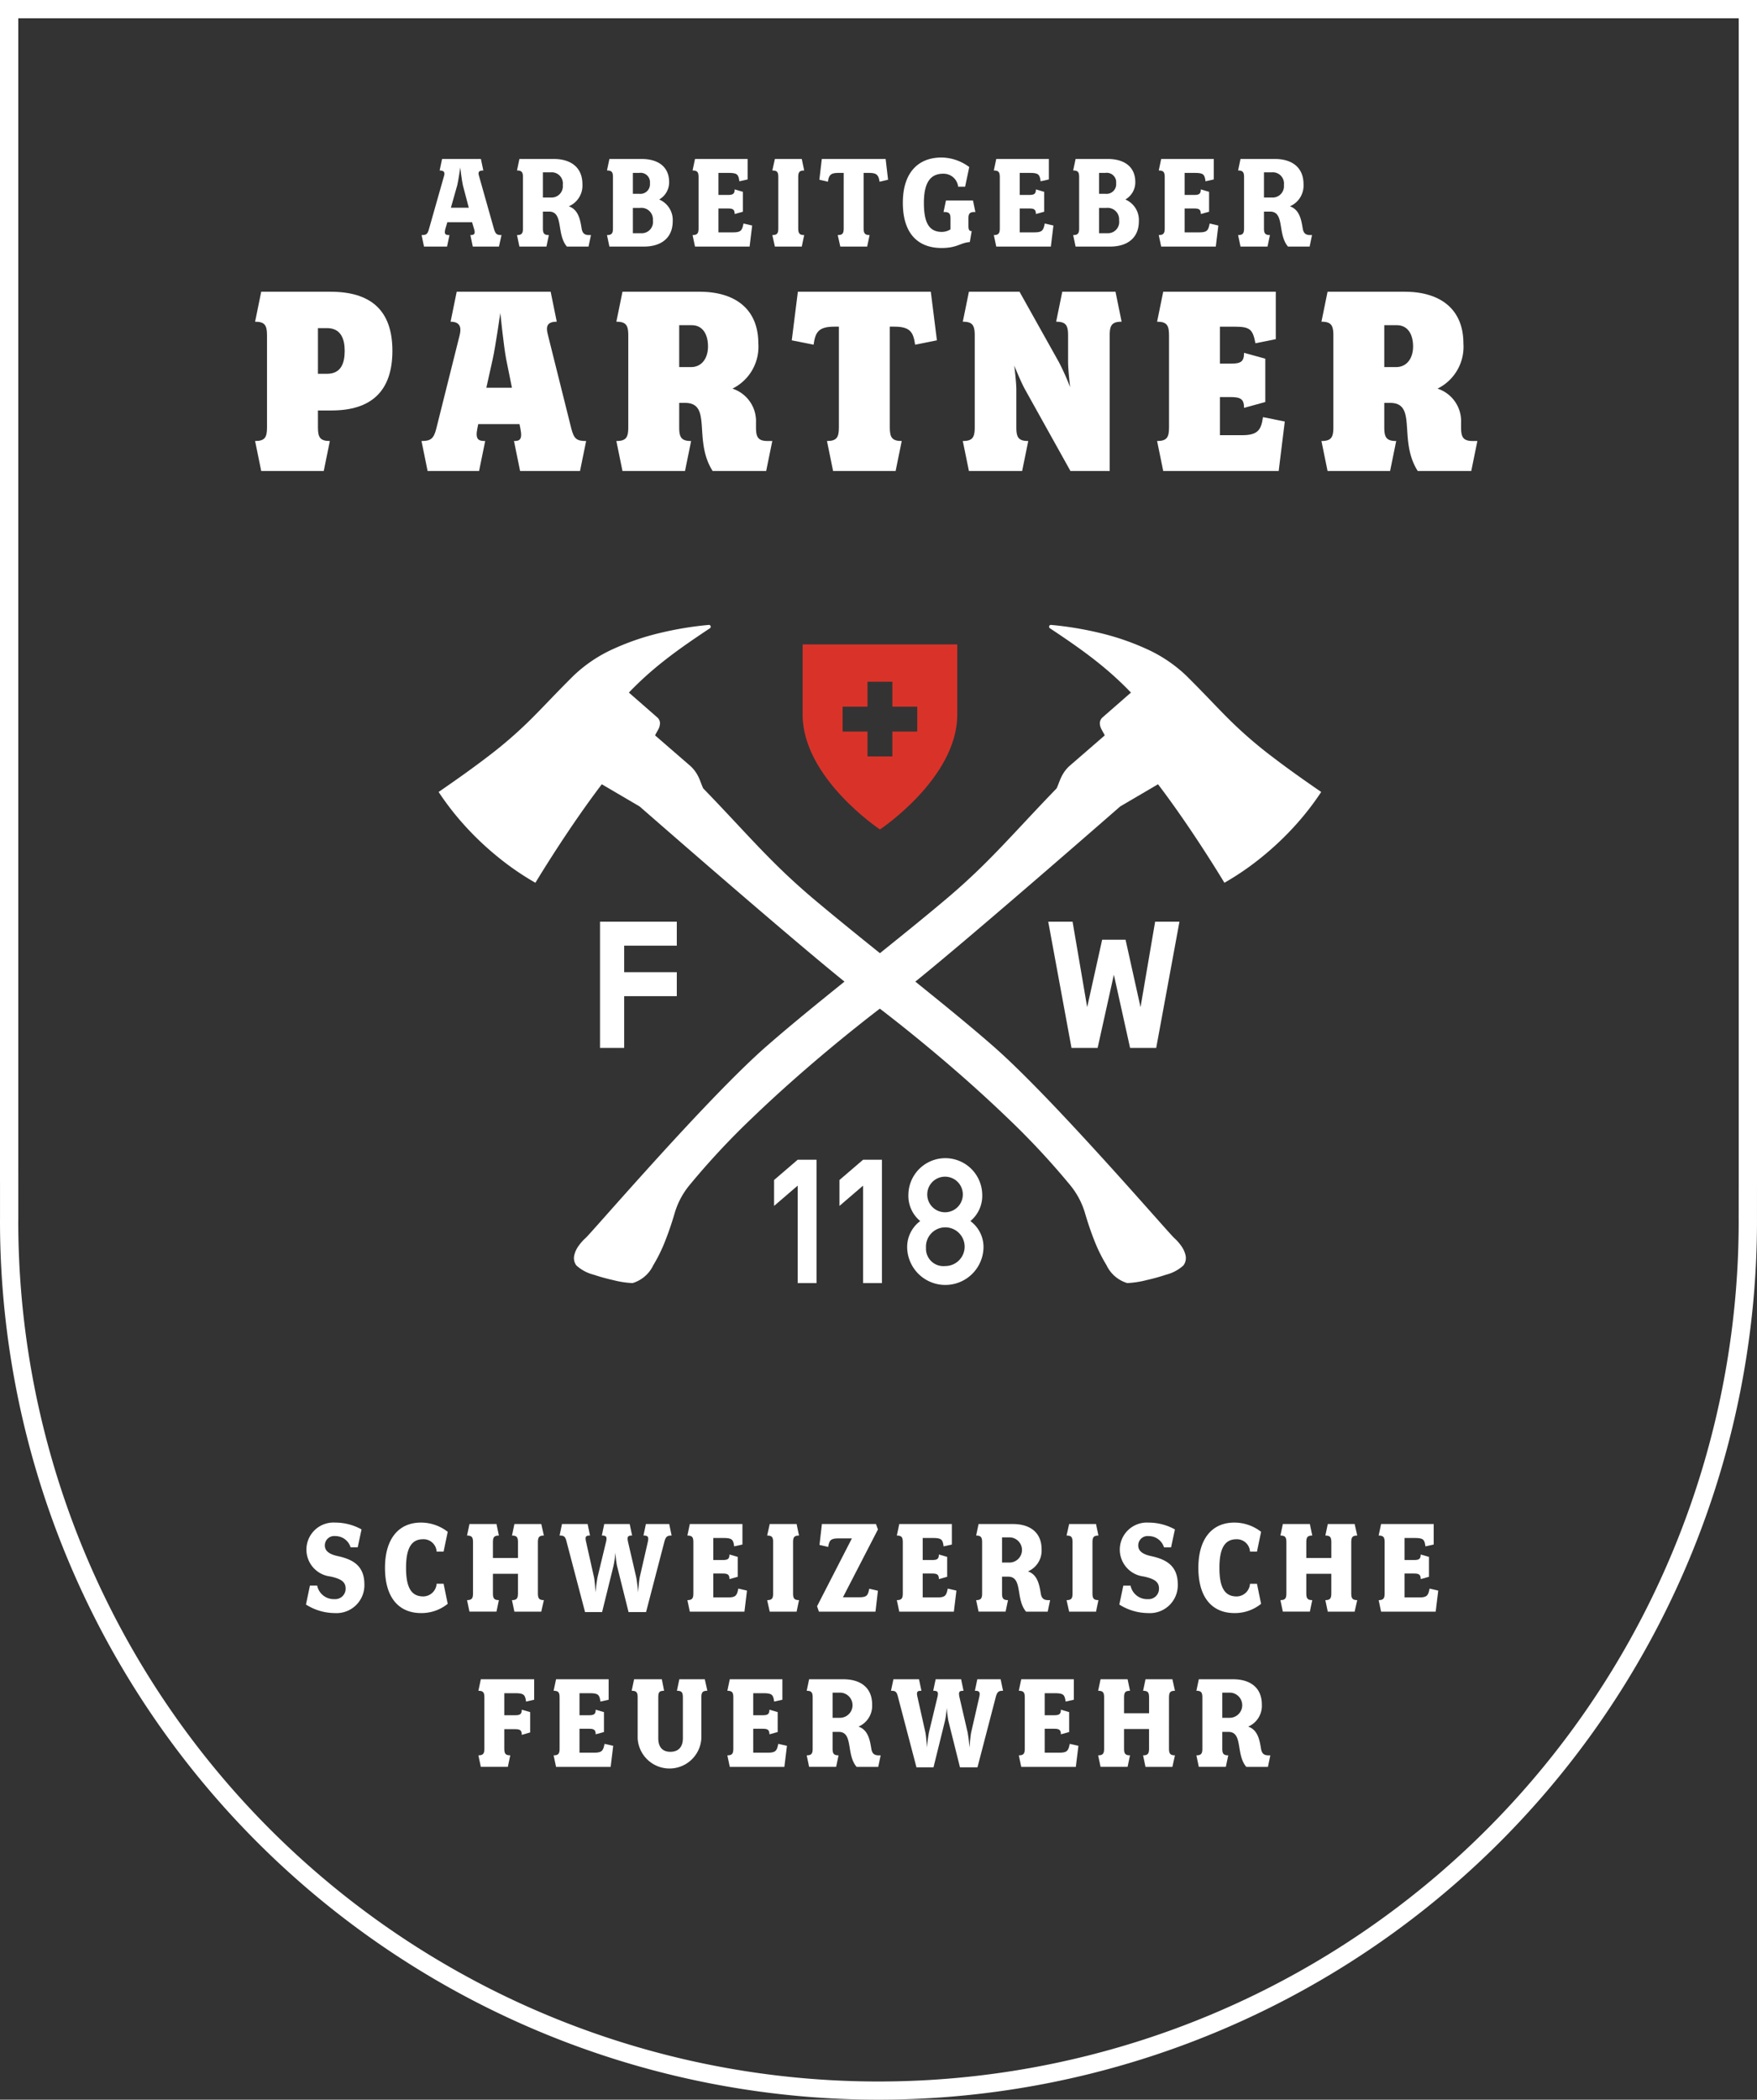 <svg id="Layer_1" data-name="Layer 1" xmlns="http://www.w3.org/2000/svg" width="94.478" height="112.865" viewBox="0 0 94.478 112.865"><rect x="0" y="0" width="94.478" height="112.865" fill="#333333" stroke="none"/><defs><style>.cls-1{fill:#fff;}.cls-2{fill:#d93329;}</style></defs><path class="cls-1" d="M93.495.983V63.538l-.002,1.966v.013l.001.109a46.256,46.256,0,0,1-92.512.011l.002-.132V63.539l-.001-.983V.983H93.495M94.478,0H0V63.539H.001v1.966L0,65.625a47.239,47.239,0,0,0,94.478.001l-.001-.12.001-1.966V0Z"/><path class="cls-2" d="M43.159,34.639v3.777c0,3.41,4.158,6.17,4.158,6.17s4.157-2.759,4.157-6.17V34.639Zm6.164,4.683H47.985V40.66H46.647V39.322H45.309V37.984h1.338V36.646h1.338v1.338h1.338Z"/><path class="cls-1" d="M68.447,40.706a23.005,23.005,0,0,1-2.415-2.094c-.647-.645-1.271-1.327-2.237-2.286a7.64,7.64,0,0,0-2.182-1.46,13.555,13.555,0,0,0-2.494-.847,18.286,18.286,0,0,0-2.602-.428.095.095,0,0,0-.077.029.103.103,0,0,0-.028.079.096.096,0,0,0,.043.071c.53.352,1.039.696,1.534,1.05.503.361.992.733,1.47,1.137a17.598,17.598,0,0,1,1.355,1.272q-.279.242-.503.439c-.195.17-.361.315-.503.439-.222.194-.384.335-.502.439a.437.437,0,0,0-.166.314.718.718,0,0,0,.093.349c.065.13.144.244.17.323l-1.887,1.635a1.84,1.84,0,0,0-.307.355,2.3,2.3,0,0,0-.215.419c-.063.154-.113.302-.177.437-.739.763-1.367,1.436-1.953,2.062-.678.724-1.299,1.384-1.97,2.046-.627.618-1.299,1.237-2.101,1.911-1.001.842-2.092,1.727-3.2,2.617-.092.074-.185.149-.277.223l-.278-.223c-1.107-.891-2.198-1.776-3.2-2.617-.802-.674-1.474-1.293-2.101-1.911-.671-.662-1.293-1.322-1.97-2.046-.586-.626-1.214-1.299-1.954-2.062-.064-.134-.114-.282-.176-.437a2.293,2.293,0,0,0-.215-.419,1.84,1.84,0,0,0-.307-.355l-1.888-1.635c.026-.079.105-.193.17-.323a.725.725,0,0,0,.093-.349.436.436,0,0,0-.166-.314c-.118-.103-.281-.245-.502-.439-.142-.124-.308-.269-.503-.439-.15-.131-.317-.277-.503-.439a17.489,17.489,0,0,1,1.355-1.272c.479-.404.967-.776,1.47-1.137.495-.354,1.005-.698,1.534-1.05a.096.096,0,0,0,.043-.071.103.103,0,0,0-.028-.079.096.096,0,0,0-.078-.029,18.294,18.294,0,0,0-2.601.428,13.555,13.555,0,0,0-2.494.847,7.64,7.64,0,0,0-2.182,1.46c-.966.959-1.59,1.641-2.237,2.286a23.005,23.005,0,0,1-2.415,2.094c-.677.518-1.512,1.12-2.598,1.865a15.073,15.073,0,0,0,1.478,1.888,16.089,16.089,0,0,0,1.749,1.639,14.767,14.767,0,0,0,1.978,1.354s.447-.745,1.133-1.803c.344-.529.748-1.137,1.187-1.768.395-.569.818-1.156,1.25-1.724l2.033,1.192s1.759,1.538,3.95,3.431c1.265,1.093,2.675,2.305,3.972,3.405,1.194,1.014,2.292,1.933,3.095,2.58-.35.282-.699.563-1.04.84-1.148.931-2.235,1.83-3.172,2.651-.945.827-2.136,2.023-3.359,3.309-1.093,1.149-2.21,2.372-3.198,3.467-1.688,1.872-2.996,3.374-3.148,3.511a2.55,2.55,0,0,0-.378.425,1.39,1.39,0,0,0-.237.515.66.66,0,0,0,.116.541,2.185,2.185,0,0,0,.934.497,10.466,10.466,0,0,0,1.03.286,5.118,5.118,0,0,0,1.055.164,1.808,1.808,0,0,0,1.116-.961,8.467,8.467,0,0,0,.663-1.364c.206-.523.371-1.04.487-1.437a4.285,4.285,0,0,1,.19-.52,4.305,4.305,0,0,1,.576-.945,40.957,40.957,0,0,1,3.46-3.708c1.259-1.21,2.574-2.37,3.78-3.385,1.159-.974,2.216-1.813,3.026-2.433.81.62,1.867,1.459,3.026,2.433,1.206,1.014,2.521,2.175,3.78,3.385a40.957,40.957,0,0,1,3.46,3.708,4.193,4.193,0,0,1,.318.453,4.103,4.103,0,0,1,.257.491,4.189,4.189,0,0,1,.191.52c.116.397.281.914.487,1.437A8.459,8.459,0,0,0,59.5,68.009a1.809,1.809,0,0,0,1.115.961,5.116,5.116,0,0,0,1.055-.164,10.466,10.466,0,0,0,1.03-.286,2.184,2.184,0,0,0,.934-.497.659.659,0,0,0,.117-.541,1.39,1.39,0,0,0-.237-.515,2.55,2.55,0,0,0-.378-.425c-.152-.138-1.46-1.639-3.148-3.511C59,61.937,57.882,60.715,56.79,59.565c-1.223-1.286-2.414-2.482-3.359-3.309-.936-.821-2.023-1.719-3.172-2.651-.342-.277-.69-.558-1.04-.84.803-.647,1.9-1.566,3.095-2.58,1.297-1.101,2.707-2.312,3.972-3.405,2.19-1.892,3.95-3.431,3.95-3.431l2.033-1.192c.432.567.855,1.155,1.25,1.724.439.631.843,1.239,1.187,1.768.687,1.058,1.133,1.803,1.133,1.803a14.746,14.746,0,0,0,1.978-1.354,16.035,16.035,0,0,0,1.75-1.639,15.083,15.083,0,0,0,1.478-1.888C69.959,41.825,69.124,41.224,68.447,40.706Z"/><polygon class="cls-1" points="41.624 63.429 41.624 64.822 42.893 63.732 42.893 68.972 43.907 68.972 43.907 62.34 42.893 62.34 41.624 63.429"/><polygon class="cls-1" points="45.14 63.429 45.14 64.822 46.41 63.732 46.41 68.972 47.423 68.972 47.423 62.34 46.41 62.34 45.14 63.429"/><path class="cls-1" d="M52.181,65.637a1.762,1.762,0,0,0,.635-1.441,1.985,1.985,0,0,0-3.969,0,1.762,1.762,0,0,0,.635,1.441,1.735,1.735,0,0,0-.701,1.459,2.053,2.053,0,0,0,4.103,0A1.735,1.735,0,0,0,52.181,65.637ZM50.817,63.25a.957.957,0,1,1,0,1.914.957.957,0,1,1,0-1.914Zm.009,4.804a.936.936,0,0,1-1.033-.976,1.04,1.04,0,1,1,1.033.976Z"/><polygon class="cls-1" points="36.393 50.833 36.393 49.544 32.264 49.544 32.264 56.329 33.563 56.329 33.563 53.547 36.393 53.547 36.393 52.258 33.563 52.258 33.563 50.833 36.393 50.833"/><polygon class="cls-1" points="61.329 54.139 60.524 50.514 59.265 50.514 58.46 54.139 57.675 49.544 56.366 49.544 57.617 56.329 59.022 56.329 59.895 52.394 60.767 56.329 62.172 56.329 63.422 49.544 62.114 49.544 61.329 54.139"/><path class="cls-1" d="M17.831,22.064h-.735v.907c0,.532.11.735.641.735l-.328,1.611H14.046l-.329-1.611c.532,0,.641-.203.641-.735V18.028c0-.532-.11-.735-.641-.735l.329-1.611h3.723c2.174,0,3.331,1.001,3.331,3.175C21.1,21.047,19.943,22.064,17.831,22.064Zm-.25-4.426h-.485V20.093h.485c.766,0,.954-.579.954-1.236C18.535,18.247,18.348,17.637,17.581,17.637Z"/><path class="cls-1" d="M31.189,25.317H27.967l-.329-1.611c.297,0,.469-.062.344-.673l-.047-.235H25.715l-.047.235c-.125.61.078.673.422.673l-.329,1.611H22.993l-.328-1.611c.485,0,.657-.11.797-.673l1.252-5.005c.11-.422.031-.735-.485-.735l.329-1.611h5.052l.328,1.611c-.516,0-.594.25-.485.672L30.72,23.034c.141.548.281.673.798.673Zm-3.973-6.022c-.125-.641-.313-2.471-.313-2.471s-.266,1.846-.407,2.471l-.344,1.548h1.376Z"/><path class="cls-1" d="M41.199,25.317h-2.878c-1.064-1.658,0-3.66-1.486-3.66h-.313V22.971c0,.532.11.735.641.735l-.328,1.611H33.472l-.329-1.611c.532,0,.641-.203.641-.735V18.028c0-.532-.11-.735-.641-.735l.329-1.611h4.145c1.908,0,3.16.923,3.16,2.784a2.506,2.506,0,0,1-1.392,2.424,1.837,1.837,0,0,1,1.267,1.815v.266c0,.532.109.735.641.735h.235ZM37.195,17.481h-.673v2.252h.626c.61,0,.923-.5.923-1.111C38.071,17.997,37.805,17.481,37.195,17.481Z"/><path class="cls-1" d="M49.208,18.529c-.094-.657-.251-.97-1.111-.97h-.25V22.971c0,.532.11.735.641.735l-.328,1.611H44.797l-.329-1.611c.532,0,.641-.203.641-.735V17.559h-.25c-.86,0-1.017.313-1.111.97l-1.173-.235.328-2.612H50.052l.328,2.612Z"/><path class="cls-1" d="M59.671,18.028v7.289H57.56l-2.44-4.38c-.235-.422-.579-1.283-.579-1.283s.11.907.11,1.283V22.971c0,.532.11.735.641.735l-.329,1.611H52.101l-.329-1.611c.532,0,.641-.203.641-.735V18.028c0-.532-.11-.735-.641-.735l.329-1.611h2.721l2.127,3.801a13.268,13.268,0,0,1,.594,1.33s-.11-.939-.11-1.361V18.028c0-.532-.11-.735-.641-.735l.329-1.611h2.862l.329,1.611C59.781,17.293,59.671,17.497,59.671,18.028Z"/><path class="cls-1" d="M68.758,25.317H62.549l-.329-1.611c.532,0,.641-.203.641-.735V18.028c0-.532-.11-.735-.641-.735l.329-1.611h6.053v2.55l-1.095.219c-.141-.751-.297-.891-1.111-.891h-.798v1.986h.563c.532,0,.735-.078.735-.579l1.142.313V21.61l-1.142.313c0-.485-.203-.579-.735-.579h-.563v2.049h1.204c.86,0,1.017-.313,1.111-.97l1.173.235Z"/><path class="cls-1" d="M79.113,25.317H76.235c-1.063-1.658,0-3.66-1.486-3.66h-.313V22.971c0,.532.11.735.641.735l-.328,1.611H71.386l-.329-1.611c.532,0,.641-.203.641-.735V18.028c0-.532-.11-.735-.641-.735l.329-1.611h4.145c1.908,0,3.16.923,3.16,2.784a2.505,2.505,0,0,1-1.392,2.424,1.837,1.837,0,0,1,1.267,1.815v.266c0,.532.109.735.641.735h.235ZM75.109,17.481h-.673v2.252h.626c.61,0,.923-.5.923-1.111C75.984,17.997,75.719,17.481,75.109,17.481Z"/><path class="cls-1" d="M26.83,13.255H25.423l-.13-.619c.206,0,.283-.061.199-.329l-.107-.36H24.054l-.107.36c-.076.29.008.329.222.329l-.13.619H22.8l-.13-.619c.245,0,.321-.038.398-.329l.81-2.852c.053-.176.015-.291-.237-.291l.13-.619h2.088l.13.619c-.252,0-.29.092-.237.275l.81,2.868c.084.283.161.329.405.329ZM24.888,9.951c-.061-.268-.138-.948-.138-.948s-.099.688-.161.948l-.344,1.216h.963Z"/><path class="cls-1" d="M31.646,13.255H30.484c-.574-.665-.168-1.881-.963-1.881h-.329v.902c0,.26.061.36.321.36l-.13.619H27.93l-.13-.619c.26,0,.321-.099.321-.36V9.523c0-.26-.061-.359-.321-.359l.13-.619H29.773c.948,0,1.545.474,1.545,1.353a1.211,1.211,0,0,1-.734,1.193c.505.168.612.696.688,1.17.038.245.13.375.405.375h.1ZM29.62,9.263h-.428v1.353h.413a.607.607,0,0,0,.658-.673A.602.602,0,0,0,29.62,9.263Z"/><path class="cls-1" d="M34.62,13.255H32.769l-.13-.619c.26,0,.321-.099.321-.36V9.523c0-.268-.061-.359-.321-.359l.13-.619H34.49c.933,0,1.491.443,1.491,1.246a1.064,1.064,0,0,1-.535.933,1.195,1.195,0,0,1,.727,1.17C36.172,12.773,35.576,13.255,34.62,13.255ZM34.031,9.294v1.124h.344a.517.517,0,0,0,.574-.566.505.505,0,0,0-.574-.558Zm.398,1.881H34.031v1.361h.436a.605.605,0,0,0,.642-.688A.621.621,0,0,0,34.429,11.175Z"/><path class="cls-1" d="M40.308,13.255H37.372l-.13-.619c.26,0,.321-.099.321-.36V9.523c0-.268-.061-.359-.321-.359l.13-.619h2.829v1.101l-.444.099c-.046-.375-.122-.451-.581-.451h-.543v1.185h.512c.26,0,.359-.053.359-.298l.444.13v1.071l-.444.122c0-.245-.1-.298-.359-.298h-.512V12.49h.803c.405,0,.474-.107.543-.474l.467.107Z"/><path class="cls-1" d="M43.113,13.255H41.668l-.138-.619c.267,0,.321-.099.321-.36V9.523c0-.268-.054-.359-.321-.359l.138-.619h1.445l.13.619c-.26,0-.321.092-.321.359v2.753c0,.26.061.36.321.36Z"/><path class="cls-1" d="M47.295,9.768c-.046-.321-.122-.474-.543-.474H46.439v2.982c0,.26.061.36.321.36l-.13.619H45.185l-.138-.619c.268,0,.321-.099.321-.36V9.294h-.306c-.421,0-.497.153-.543.474l-.459-.107.13-1.116h3.433l.13,1.116Z"/><path class="cls-1" d="M52.395,11.397c-.26,0-.321.1-.321.352v.367c0,.245.046.306.176.306L52.15,13.01c-.535.046-.673.321-1.522.321-1.17,0-2.08-.673-2.08-2.432,0-1.613.818-2.432,2.08-2.432a2.535,2.535,0,0,1,1.491.512l-.222,1.055h-.375a.789.789,0,0,0-.81-.696c-.688,0-1.032.489-1.032,1.568,0,1.086.29,1.56.971,1.56A.9.9,0,0,0,51.11,12.33v-.581c0-.252-.061-.352-.321-.352h-.053l.13-.62h1.453l.13.62Z"/><path class="cls-1" d="M56.507,13.255H53.571l-.13-.619c.26,0,.321-.099.321-.36V9.523c0-.268-.061-.359-.321-.359l.13-.619h2.829v1.101l-.444.099c-.046-.375-.122-.451-.581-.451h-.543v1.185h.512c.26,0,.359-.053.359-.298l.444.13v1.071l-.444.122c0-.245-.1-.298-.359-.298h-.512V12.49h.803c.405,0,.474-.107.543-.474l.467.107Z"/><path class="cls-1" d="M59.688,13.255H57.837l-.13-.619c.26,0,.321-.099.321-.36V9.523c0-.268-.061-.359-.321-.359l.13-.619h1.72c.933,0,1.491.443,1.491,1.246a1.064,1.064,0,0,1-.535.933,1.195,1.195,0,0,1,.726,1.17C61.24,12.773,60.643,13.255,59.688,13.255Zm-.589-3.961v1.124h.344a.517.517,0,0,0,.574-.566.505.505,0,0,0-.574-.558Zm.398,1.881h-.398v1.361h.436a.605.605,0,0,0,.642-.688A.621.621,0,0,0,59.496,11.175Z"/><path class="cls-1" d="M65.376,13.255H62.439l-.13-.619c.26,0,.321-.099.321-.36V9.523c0-.268-.061-.359-.321-.359l.13-.619h2.829v1.101l-.444.099c-.046-.375-.122-.451-.581-.451h-.543v1.185h.512c.26,0,.359-.053.359-.298l.444.13v1.071l-.444.122c0-.245-.099-.298-.359-.298h-.512V12.49h.803c.405,0,.474-.107.543-.474l.467.107Z"/><path class="cls-1" d="M70.422,13.255H69.259c-.574-.665-.168-1.881-.963-1.881h-.329v.902c0,.26.061.36.321.36l-.13.619H66.705l-.13-.619c.26,0,.321-.099.321-.36V9.523c0-.26-.061-.359-.321-.359l.13-.619h1.843c.948,0,1.545.474,1.545,1.353a1.211,1.211,0,0,1-.734,1.193c.505.168.612.696.688,1.17.038.245.13.375.405.375h.099ZM68.395,9.263h-.428v1.353H68.38a.607.607,0,0,0,.658-.673A.602.602,0,0,0,68.395,9.263Z"/><path class="cls-1" d="M17.997,86.708a2.898,2.898,0,0,1-1.545-.459l.214-1.017h.39a.906.906,0,0,0,.933.726.557.557,0,0,0,.596-.566c0-.344-.214-.52-.818-.65a1.455,1.455,0,0,1,.252-2.898,2.925,2.925,0,0,1,1.422.367l-.207.963h-.382a.853.853,0,0,0-.826-.604.501.501,0,0,0-.558.505c0,.29.229.466.673.566.78.168,1.453.482,1.453,1.529A1.499,1.499,0,0,1,17.997,86.708Z"/><path class="cls-1" d="M22.637,86.708c-1.109,0-1.935-.734-1.935-2.432,0-1.56.734-2.432,1.935-2.432a2.337,2.337,0,0,1,1.438.497l-.222,1.063h-.375a.705.705,0,0,0-.726-.665c-.62,0-.918.466-.918,1.537s.29,1.537.925,1.537a.727.727,0,0,0,.719-.681h.375l.222,1.078A2.232,2.232,0,0,1,22.637,86.708Z"/><path class="cls-1" d="M29.105,86.632H27.66l-.13-.619c.26,0,.321-.1.321-.359V84.598H26.506v1.055c0,.26.061.359.321.359l-.13.619H25.244l-.13-.619c.26,0,.321-.1.321-.359V82.9c0-.268-.061-.359-.321-.359l.13-.619h1.453l.13.619c-.26,0-.321.092-.321.359v.849h1.346v-.849c0-.268-.061-.359-.321-.359l.13-.619h1.445l.138.619c-.26,0-.321.092-.321.359v2.753c0,.26.061.359.321.359Z"/><path class="cls-1" d="M35.726,82.87,34.74,86.655h-.941L33.18,84.177c-.054-.245-.092-.719-.092-.719a4.864,4.864,0,0,1-.1.719l-.612,2.478H31.46L30.465,82.87c-.069-.29-.145-.329-.375-.329l.13-.619H31.597l.13.619c-.23,0-.275.054-.214.329l.428,1.912c.046.229.084.818.084.818a7.721,7.721,0,0,1,.107-.826l.459-1.904c.061-.268.008-.329-.229-.329l.13-.619H33.86l.13.619c-.229,0-.275.054-.222.329l.443,1.912a8.003,8.003,0,0,1,.099.818s.046-.604.092-.826l.436-1.904c.054-.268,0-.329-.237-.329l.13-.619h1.254l.13.619C35.887,82.541,35.803,82.587,35.726,82.87Z"/><path class="cls-1" d="M40.03,86.632H37.093l-.13-.619c.26,0,.321-.1.321-.359V82.9c0-.268-.061-.359-.321-.359l.13-.619h2.829v1.101l-.444.1c-.046-.375-.122-.451-.581-.451h-.543v1.185h.512c.26,0,.359-.053.359-.298l.444.13v1.07l-.444.122c0-.245-.099-.298-.359-.298h-.512v1.285h.803c.405,0,.474-.107.543-.474l.467.107Z"/><path class="cls-1" d="M42.835,86.632H41.39l-.138-.619c.267,0,.321-.1.321-.359V82.9c0-.268-.054-.359-.321-.359l.138-.619h1.445l.13.619c-.26,0-.321.092-.321.359v2.753c0,.26.061.359.321.359Z"/><path class="cls-1" d="M47.078,86.632H44.035l-.1-.29,1.873-3.648h-.726c-.421,0-.489.107-.55.459l-.466-.107.13-1.124h2.906l.107.29L45.327,85.86h.864c.413,0,.482-.091.55-.459l.466.107Z"/><path class="cls-1" d="M51.291,86.632H48.355l-.13-.619c.26,0,.321-.1.321-.359V82.9c0-.268-.061-.359-.321-.359l.13-.619h2.829v1.101l-.444.1c-.046-.375-.122-.451-.581-.451h-.543v1.185h.512c.26,0,.359-.053.359-.298l.444.13v1.07l-.444.122c0-.245-.1-.298-.359-.298h-.512v1.285h.803c.405,0,.474-.107.543-.474l.467.107Z"/><path class="cls-1" d="M56.337,86.632H55.174c-.573-.665-.168-1.881-.963-1.881h-.329v.902c0,.26.061.359.321.359l-.13.619H52.62l-.13-.619c.26,0,.321-.1.321-.359V82.9c0-.26-.061-.359-.321-.359l.13-.619h1.843c.948,0,1.545.474,1.545,1.353a1.211,1.211,0,0,1-.734,1.193c.505.168.612.696.688,1.17.038.245.13.375.405.375h.1ZM54.31,82.64h-.428v1.353h.413a.677.677,0,0,0,.015-1.353Z"/><path class="cls-1" d="M58.936,86.632H57.49l-.138-.619c.268,0,.321-.1.321-.359V82.9c0-.268-.054-.359-.321-.359l.138-.619h1.445l.13.619c-.26,0-.321.092-.321.359v2.753c0,.26.061.359.321.359Z"/><path class="cls-1" d="M61.734,86.708A2.897,2.897,0,0,1,60.189,86.25l.214-1.017h.39a.906.906,0,0,0,.933.726.557.557,0,0,0,.596-.566c0-.344-.214-.52-.818-.65a1.455,1.455,0,0,1,.252-2.898,2.925,2.925,0,0,1,1.422.367l-.207.963H62.59a.852.852,0,0,0-.826-.604.501.501,0,0,0-.558.505c0,.29.229.466.673.566.78.168,1.453.482,1.453,1.529A1.498,1.498,0,0,1,61.734,86.708Z"/><path class="cls-1" d="M66.374,86.708c-1.109,0-1.935-.734-1.935-2.432,0-1.56.734-2.432,1.935-2.432a2.337,2.337,0,0,1,1.438.497L67.59,83.405h-.375a.705.705,0,0,0-.726-.665c-.62,0-.918.466-.918,1.537s.29,1.537.925,1.537a.727.727,0,0,0,.719-.681H67.59l.222,1.078A2.232,2.232,0,0,1,66.374,86.708Z"/><path class="cls-1" d="M72.842,86.632H71.397l-.13-.619c.26,0,.321-.1.321-.359V84.598H70.243v1.055c0,.26.061.359.321.359l-.13.619H68.981l-.13-.619c.26,0,.321-.1.321-.359V82.9c0-.268-.061-.359-.321-.359l.13-.619h1.453l.13.619c-.26,0-.321.092-.321.359v.849h1.346v-.849c0-.268-.061-.359-.321-.359l.13-.619h1.445l.138.619c-.26,0-.321.092-.321.359v2.753c0,.26.061.359.321.359Z"/><path class="cls-1" d="M77.2,86.632H74.264l-.13-.619c.26,0,.321-.1.321-.359V82.9c0-.268-.061-.359-.321-.359l.13-.619H77.093v1.101l-.444.1c-.046-.375-.122-.451-.581-.451h-.543v1.185h.512c.26,0,.359-.053.359-.298l.444.13v1.07l-.444.122c0-.245-.1-.298-.359-.298h-.512v1.285h.803c.405,0,.474-.107.543-.474l.467.107Z"/><path class="cls-1" d="M28.287,91.466c-.046-.374-.13-.451-.581-.451h-.589V92.2h.581c.26,0,.359-.053.359-.298l.451.13v1.093l-.451.13c0-.252-.099-.306-.359-.306h-.581V93.997c0,.26.061.359.321.359l-.13.619H25.855l-.13-.619c.26,0,.321-.099.321-.359V91.244c0-.268-.061-.359-.321-.359l.13-.619h2.868v1.101Z"/><path class="cls-1" d="M32.836,94.976H29.9l-.13-.619c.26,0,.321-.099.321-.359V91.244c0-.268-.061-.359-.321-.359l.13-.619h2.829v1.101l-.444.099c-.046-.374-.122-.451-.581-.451h-.543V92.2h.512c.26,0,.359-.053.359-.298l.444.13v1.071l-.444.122c0-.245-.1-.298-.359-.298h-.512v1.285h.803c.405,0,.474-.107.543-.474l.467.107Z"/><path class="cls-1" d="M37.714,91.244v2.187a1.715,1.715,0,0,1-3.426,0V91.244c0-.268-.061-.359-.321-.359l.13-.619h1.491l.122.619c-.267,0-.313.092-.313.359v2.195c0,.413.176.726.65.726.482,0,.673-.314.673-.726V91.244c0-.268-.061-.359-.321-.359l.13-.619h1.369l.138.619C37.775,90.885,37.714,90.977,37.714,91.244Z"/><path class="cls-1" d="M42.178,94.976H39.242l-.13-.619c.26,0,.321-.099.321-.359V91.244c0-.268-.061-.359-.321-.359l.13-.619h2.829v1.101l-.444.099c-.046-.374-.122-.451-.581-.451h-.543V92.2h.512c.26,0,.359-.053.359-.298l.444.13v1.071l-.444.122c0-.245-.1-.298-.359-.298h-.512v1.285h.803c.405,0,.474-.107.543-.474l.467.107Z"/><path class="cls-1" d="M47.224,94.976H46.062c-.573-.665-.168-1.881-.963-1.881H44.77v.902c0,.26.061.359.321.359l-.13.619H43.508l-.13-.619c.26,0,.321-.099.321-.359V91.244c0-.26-.061-.359-.321-.359l.13-.619h1.843c.948,0,1.545.474,1.545,1.353a1.211,1.211,0,0,1-.734,1.193c.505.168.612.696.688,1.17.038.245.13.375.405.375h.1Zm-2.026-3.991H44.77v1.353h.413a.677.677,0,0,0,.015-1.353Z"/><path class="cls-1" d="M53.547,91.214l-.986,3.785H51.62l-.619-2.478c-.054-.245-.092-.719-.092-.719a4.862,4.862,0,0,1-.1.719l-.612,2.478H49.28l-.994-3.785c-.069-.29-.145-.329-.375-.329l.13-.619h1.376l.13.619c-.23,0-.275.054-.214.329l.428,1.912c.046.229.084.818.084.818a7.706,7.706,0,0,1,.107-.826l.459-1.904c.061-.268.008-.329-.229-.329l.13-.619H51.681l.13.619c-.229,0-.275.054-.222.329l.443,1.912a8,8,0,0,1,.099.818s.046-.604.092-.826l.436-1.904c.054-.268,0-.329-.237-.329l.13-.619h1.254l.13.619C53.708,90.885,53.623,90.931,53.547,91.214Z"/><path class="cls-1" d="M57.85,94.976H54.914l-.13-.619c.26,0,.321-.099.321-.359V91.244c0-.268-.061-.359-.321-.359l.13-.619h2.829v1.101L57.3,91.466c-.046-.374-.122-.451-.581-.451h-.543V92.2h.512c.26,0,.359-.053.359-.298l.444.13v1.071l-.444.122c0-.245-.1-.298-.359-.298h-.512v1.285h.803c.405,0,.474-.107.543-.474l.467.107Z"/><path class="cls-1" d="M63.042,94.976H61.596l-.13-.619c.26,0,.321-.099.321-.359V92.942H60.442V93.997c0,.26.061.359.321.359l-.13.619H59.18l-.13-.619c.26,0,.321-.099.321-.359V91.244c0-.268-.061-.359-.321-.359l.13-.619h1.453l.13.619c-.26,0-.321.092-.321.359v.849h1.346v-.849c0-.268-.061-.359-.321-.359l.13-.619h1.445l.138.619c-.26,0-.321.092-.321.359V93.997c0,.26.061.359.321.359Z"/><path class="cls-1" d="M68.179,94.976H67.017c-.574-.665-.168-1.881-.963-1.881h-.329v.902c0,.26.061.359.321.359l-.13.619H64.463l-.13-.619c.26,0,.321-.099.321-.359V91.244c0-.26-.061-.359-.321-.359l.13-.619h1.843c.948,0,1.545.474,1.545,1.353a1.211,1.211,0,0,1-.734,1.193c.505.168.612.696.688,1.17.038.245.13.375.405.375h.099Zm-2.026-3.991h-.428v1.353h.413a.677.677,0,0,0,.015-1.353Z"/></svg>